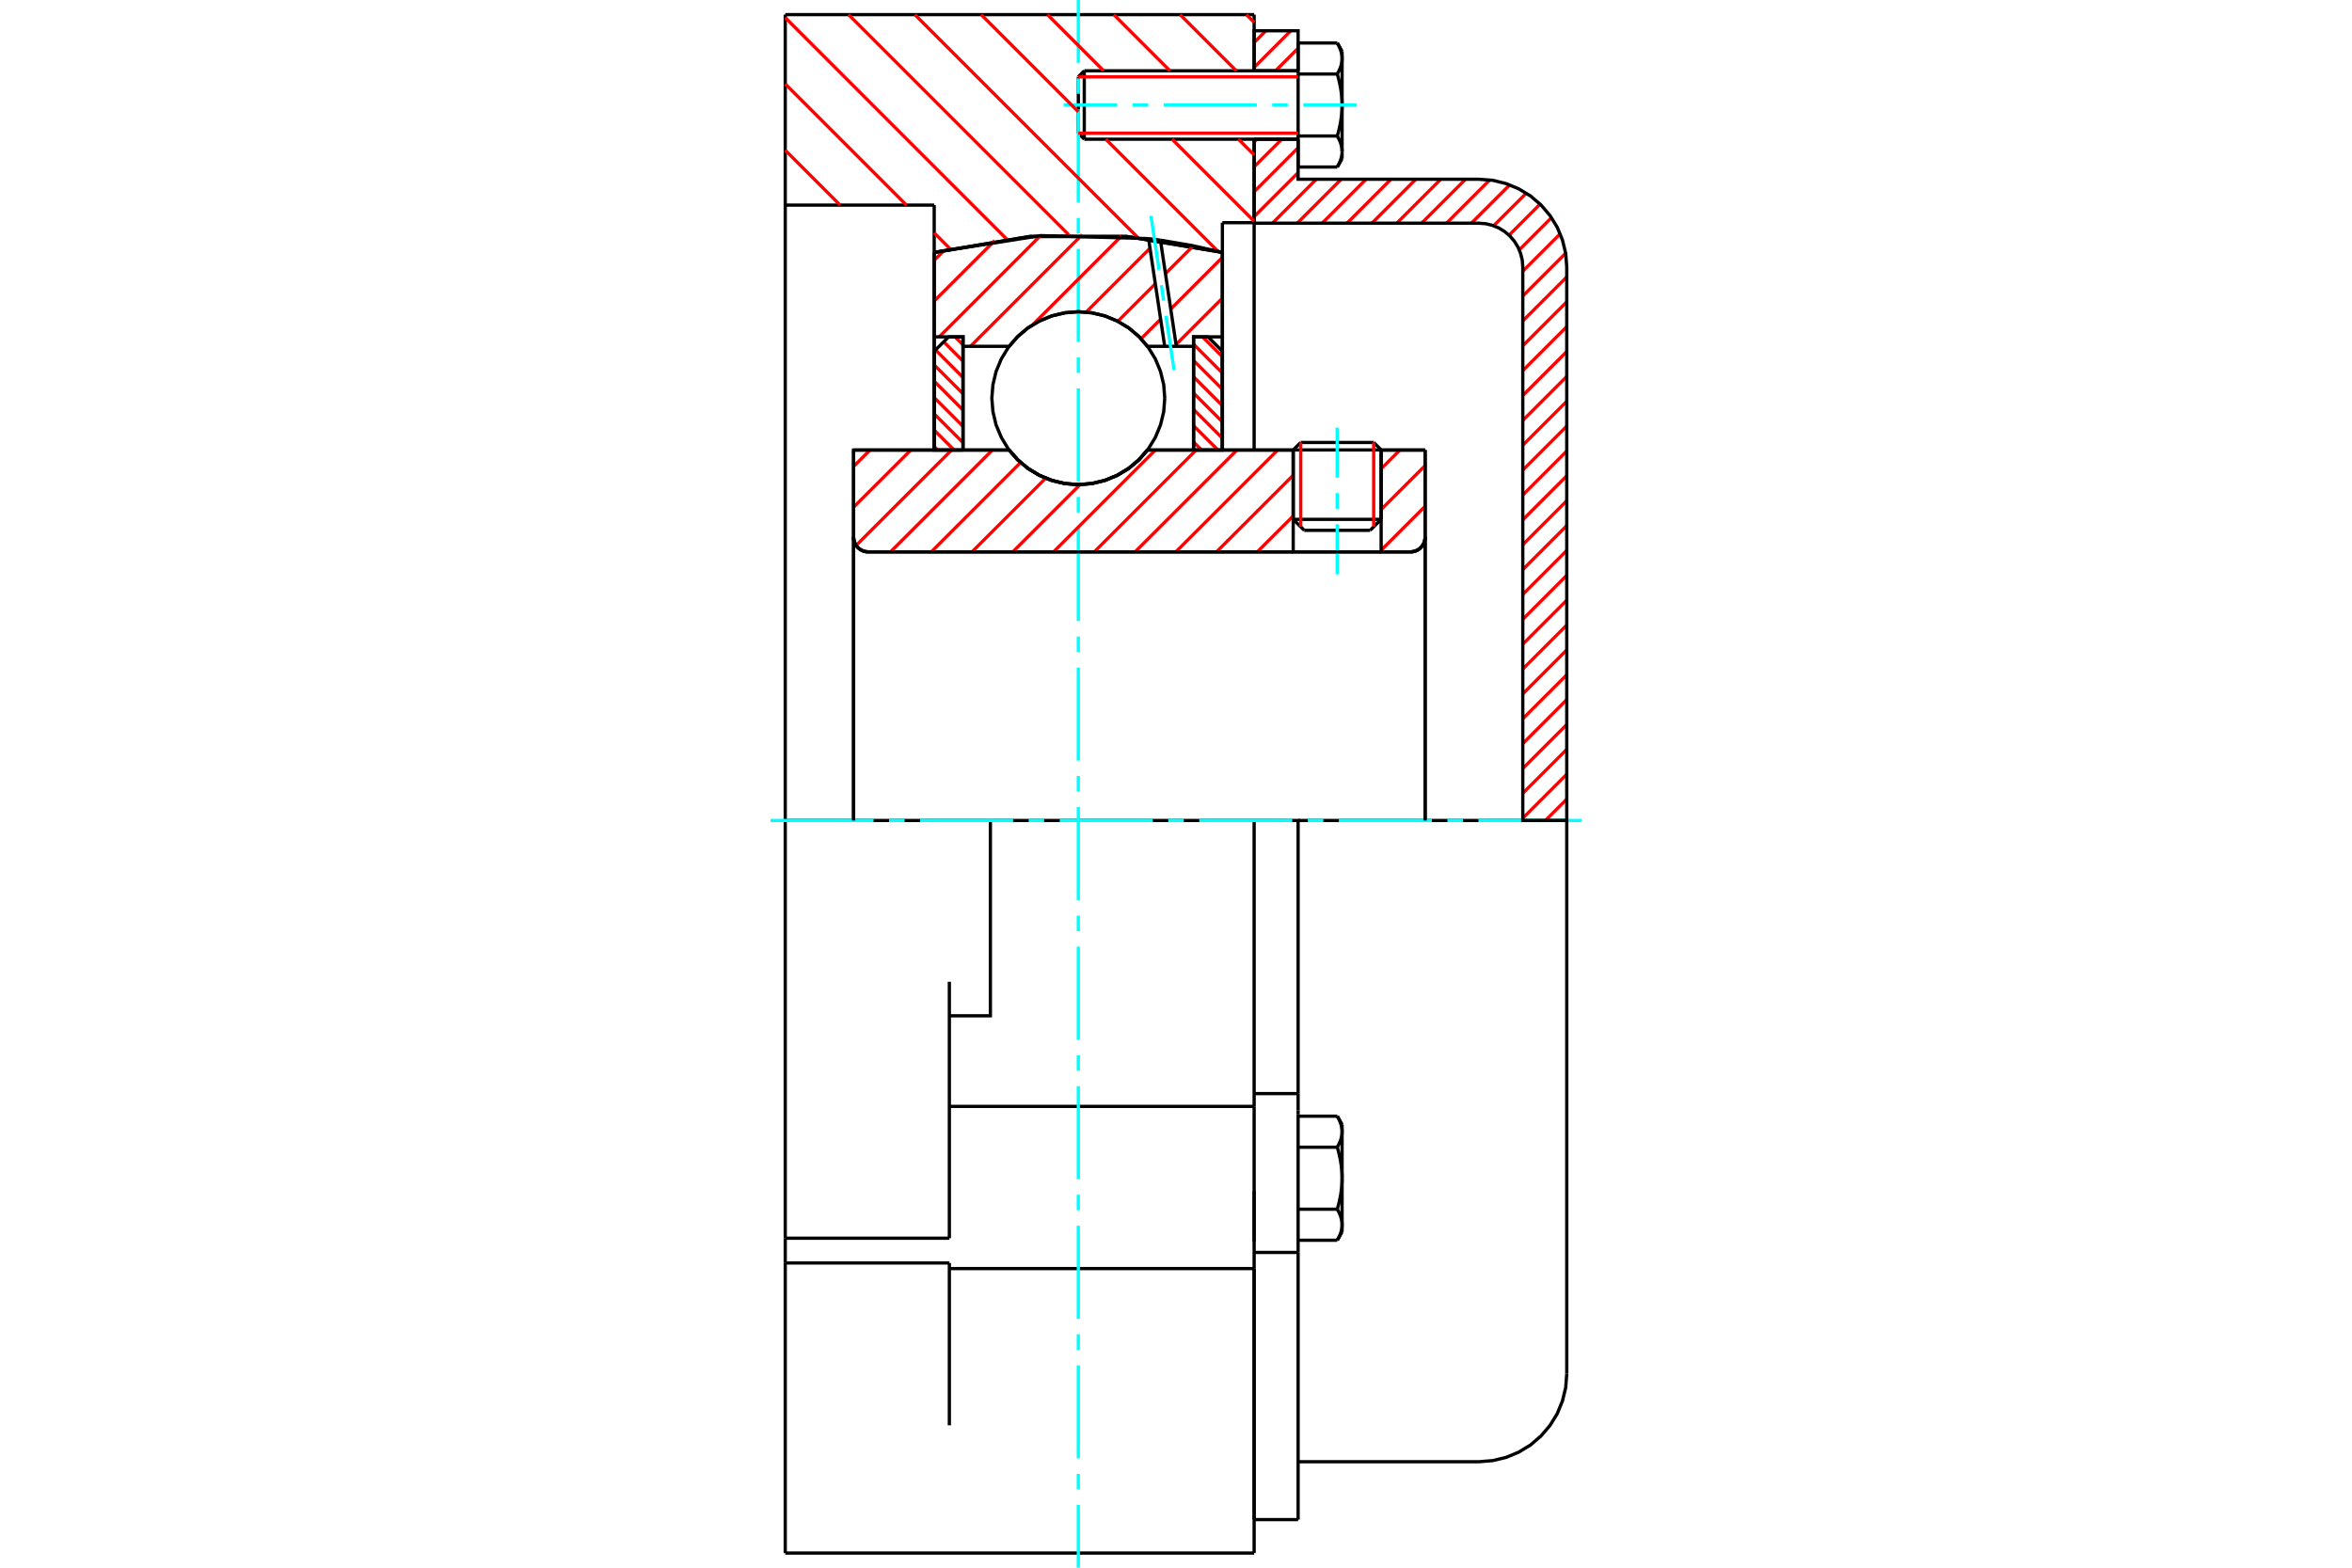 <?xml version="1.0" standalone="no"?>
<!DOCTYPE svg PUBLIC "-//W3C//DTD SVG 1.1//EN"
	"http://www.w3.org/Graphics/SVG/1.1/DTD/svg11.dtd">
<svg xmlns="http://www.w3.org/2000/svg" height="100%" width="100%" viewBox="0 0 36000 24000">
	<rect x="-1800" y="-1200" width="39600" height="26400" style="fill:#FFF"/>
	<g style="fill:none; fill-rule:evenodd" transform="matrix(1 0 0 1 0 0)">
		<g style="fill:none; stroke:#000; stroke-width:50; shape-rendering:geometricPrecision">
			<line x1="21140" y1="6888" x2="19794" y2="6888"/>
			<line x1="19909" y1="6774" x2="21026" y2="6774"/>
			<line x1="19794" y1="7951" x2="21140" y2="7951"/>
			<line x1="20972" y1="8119" x2="19963" y2="8119"/>
			<polyline points="21589,8449 21624,8446 21658,8438 21691,8424 21721,8406 21747,8383 21770,8356 21789,8326 21802,8294 21810,8259 21813,8224"/>
			<line x1="21813" y1="6890" x2="21813" y2="8224"/>
			<line x1="21140" y1="6890" x2="21813" y2="6890"/>
			<line x1="17563" y1="6890" x2="19794" y2="6890"/>
			<polyline points="15446,6890 15581,7043 15738,7174 15913,7279 16102,7356 16301,7403 16505,7419 16708,7403 16907,7356 17096,7279 17272,7174 17429,7043 17563,6890"/>
			<line x1="13065" y1="6890" x2="15446" y2="6890"/>
			<line x1="13065" y1="8224" x2="13065" y2="6890"/>
			<polyline points="13065,8224 13068,8259 13076,8294 13090,8326 13108,8356 13131,8383 13158,8406 13188,8424 13220,8438 13255,8446 13290,8449"/>
			<line x1="21589" y1="8449" x2="13290" y2="8449"/>
			<line x1="21813" y1="8224" x2="21813" y2="12561"/>
			<line x1="13065" y1="8224" x2="13065" y2="12561"/>
			<line x1="19909" y1="6774" x2="19794" y2="6888"/>
			<line x1="21140" y1="6888" x2="21026" y2="6774"/>
			<line x1="20972" y1="8119" x2="21140" y2="7951"/>
			<line x1="19794" y1="7951" x2="19963" y2="8119"/>
			<line x1="19794" y1="6888" x2="19794" y2="7951"/>
			<line x1="21140" y1="7951" x2="21140" y2="6888"/>
			<polyline points="21589,8449 21624,8446 21658,8438 21691,8424 21721,8406 21747,8383 21770,8356 21789,8326 21802,8294 21810,8259 21813,8224"/>
			<polyline points="13065,8224 13068,8259 13076,8294 13090,8326 13108,8356 13131,8383 13158,8406 13188,8424 13220,8438 13255,8446 13290,8449"/>
			<line x1="12019" y1="224" x2="19196" y2="224"/>
			<polyline points="12019,23776 12019,21821 12019,19335"/>
			<line x1="12019" y1="18956" x2="12019" y2="19335"/>
			<polyline points="12019,18956 12019,15030 12019,12561 12019,3140 12019,224"/>
			<line x1="12019" y1="18956" x2="14531" y2="18956"/>
			<line x1="14531" y1="19335" x2="12019" y2="19335"/>
			<line x1="19196" y1="19421" x2="19196" y2="16938"/>
			<line x1="14531" y1="16938" x2="19196" y2="16938"/>
			<line x1="14531" y1="21821" x2="14531" y2="19335"/>
			<line x1="14531" y1="18956" x2="14531" y2="15030"/>
			<line x1="19196" y1="12561" x2="19196" y2="16938"/>
			<line x1="19196" y1="12561" x2="15159" y2="12561"/>
			<line x1="19196" y1="19421" x2="19196" y2="23776"/>
			<line x1="15159" y1="12561" x2="12019" y2="12561"/>
			<line x1="14299" y1="3140" x2="12019" y2="3140"/>
			<line x1="14299" y1="3864" x2="14299" y2="3140"/>
			<polyline points="18710,3864 17247,3620 15763,3620 14299,3864"/>
			<line x1="18710" y1="3409" x2="18710" y2="3864"/>
			<line x1="19196" y1="3409" x2="18710" y2="3409"/>
			<line x1="19196" y1="2131" x2="19196" y2="3409"/>
			<line x1="19196" y1="224" x2="19196" y2="1084"/>
			<polyline points="14531,15551 15159,15551 15159,12561"/>
			<line x1="14299" y1="6890" x2="14299" y2="3864"/>
			<line x1="18710" y1="3864" x2="18710" y2="6890"/>
			<line x1="19196" y1="18232" x2="19196" y2="19003"/>
			<line x1="19196" y1="3409" x2="19196" y2="6890"/>
			<line x1="14531" y1="19421" x2="19196" y2="19421"/>
			<line x1="12019" y1="23776" x2="19196" y2="23776"/>
			<line x1="19196" y1="16742" x2="19869" y2="16742"/>
			<line x1="19869" y1="16998" x2="19869" y2="16742"/>
			<line x1="19869" y1="17053" x2="19869" y2="16998"/>
			<line x1="19869" y1="19174" x2="19869" y2="17053"/>
			<polyline points="19869,16742 19869,12561 19196,12561"/>
			<line x1="19196" y1="23264" x2="19196" y2="19421"/>
			<line x1="19869" y1="23264" x2="19869" y2="19174"/>
			<polyline points="20542,17325 20542,17319 20542,17312 20542,17306 20541,17299 20541,17293 20540,17286 20539,17280 20538,17273 20537,17267 20536,17260 20535,17254 20534,17247 20532,17240 20531,17234 20529,17227 20527,17221 20525,17214 20523,17207 20521,17201 20519,17194 20516,17187 20514,17180 20511,17174 20508,17167 20505,17160 20502,17153 20499,17146 20496,17139 20492,17132 20489,17125 20485,17117 20481,17110 20477,17103 20473,17095 20469,17088"/>
			<line x1="20542" y1="17215" x2="20542" y2="17325"/>
			<polyline points="20542,18037 20542,18024 20542,18011 20542,17998 20541,17985 20541,17972 20540,17959 20539,17946 20538,17933 20537,17920 20536,17907 20535,17894 20534,17881 20532,17868 20531,17855 20529,17842 20527,17829 20525,17815 20523,17802 20521,17789 20519,17775 20516,17762 20514,17748 20511,17734 20508,17721 20505,17707 20502,17693 20499,17679 20496,17665 20492,17651 20489,17636 20485,17622 20481,17607 20477,17592 20473,17578 20469,17563"/>
			<line x1="20542" y1="17325" x2="20542" y2="18037"/>
			<polyline points="20469,17563 20473,17555 20477,17548 20481,17540 20485,17533 20489,17526 20492,17519 20496,17511 20499,17504 20502,17497 20505,17490 20508,17483 20511,17477 20514,17470 20516,17463 20519,17456 20521,17450 20523,17443 20525,17436 20527,17430 20529,17423 20531,17416 20532,17410 20534,17403 20535,17397 20536,17390 20537,17384 20538,17377 20539,17371 20540,17364 20541,17358 20541,17351 20542,17345 20542,17338 20542,17332 20542,17325"/>
			<polyline points="20542,18750 20542,18743 20542,18737 20542,18730 20541,18724 20541,18717 20540,18711 20539,18704 20538,18698 20537,18691 20536,18685 20535,18678 20534,18672 20532,18665 20531,18658 20529,18652 20527,18645 20525,18639 20523,18632 20521,18625 20519,18619 20516,18612 20514,18605 20511,18598 20508,18591 20505,18584 20502,18577 20499,18570 20496,18563 20492,18556 20489,18549 20485,18542 20481,18535 20477,18527 20473,18520 20469,18512"/>
			<line x1="20542" y1="18037" x2="20542" y2="18750"/>
			<polyline points="20469,18512 20473,18497 20477,18482 20481,18468 20485,18453 20489,18439 20492,18424 20496,18410 20499,18396 20502,18382 20505,18368 20508,18354 20511,18340 20514,18327 20516,18313 20519,18300 20521,18286 20523,18273 20525,18259 20527,18246 20529,18233 20531,18220 20532,18207 20534,18194 20535,18181 20536,18167 20537,18154 20538,18141 20539,18128 20540,18115 20541,18102 20541,18089 20542,18076 20542,18063 20542,18050 20542,18037"/>
			<line x1="20542" y1="18750" x2="20542" y2="18860"/>
			<polyline points="20469,18987 20473,18980 20477,18972 20481,18965 20485,18957 20489,18950 20492,18943 20496,18936 20499,18929 20502,18922 20505,18915 20508,18908 20511,18901 20514,18894 20516,18887 20519,18881 20521,18874 20523,18867 20525,18861 20527,18854 20529,18847 20531,18841 20532,18834 20534,18828 20535,18821 20536,18815 20537,18808 20538,18802 20539,18795 20540,18789 20541,18782 20541,18776 20542,18769 20542,18763 20542,18756 20542,18750"/>
			<line x1="19869" y1="18987" x2="20469" y2="18987"/>
			<line x1="19869" y1="18512" x2="20469" y2="18512"/>
			<line x1="19869" y1="17563" x2="20469" y2="17563"/>
			<line x1="19869" y1="17088" x2="20469" y2="17088"/>
			<polyline points="23981,12561 22636,12561 19869,12561"/>
			<line x1="23981" y1="21032" x2="23981" y2="12561"/>
			<line x1="16505" y1="1176" x2="16505" y2="2039"/>
			<line x1="16596" y1="1084" x2="16596" y2="2131"/>
			<polyline points="20542,895 20542,889 20542,882 20542,876 20541,869 20541,863 20540,856 20539,850 20538,843 20537,837 20536,830 20535,824 20534,817 20532,811 20531,804 20529,797 20527,791 20525,784 20523,778 20521,771 20519,764 20516,757 20514,751 20511,744 20508,737 20505,730 20502,723 20499,716 20496,709 20492,702 20489,695 20485,687 20481,680 20477,673 20473,665 20469,658"/>
			<line x1="20542" y1="785" x2="20542" y2="895"/>
			<polyline points="20469,2557 20473,2550 20477,2542 20481,2535 20485,2528 20489,2520 20492,2513 20496,2506 20499,2499 20502,2492 20505,2485 20508,2478 20511,2471 20514,2464 20516,2458 20519,2451 20521,2444 20523,2437 20525,2431 20527,2424 20529,2418 20531,2411 20532,2404 20534,2398 20535,2391 20536,2385 20537,2378 20538,2372 20539,2365 20540,2359 20541,2352 20541,2346 20542,2339 20542,2333 20542,2326 20542,2320 20542,2430"/>
			<polyline points="20542,1607 20542,1594 20542,1581 20542,1568 20541,1555 20541,1542 20540,1529 20539,1516 20538,1503 20537,1490 20536,1477 20535,1464 20534,1451 20532,1438 20531,1425 20529,1412 20527,1399 20525,1385 20523,1372 20521,1359 20519,1345 20516,1332 20514,1318 20511,1305 20508,1291 20505,1277 20502,1263 20499,1249 20496,1235 20492,1221 20489,1206 20485,1192 20481,1177 20477,1163 20473,1148 20469,1133"/>
			<line x1="20542" y1="895" x2="20542" y2="1607"/>
			<polyline points="20469,1133 20473,1125 20477,1118 20481,1110 20485,1103 20489,1096 20492,1089 20496,1082 20499,1074 20502,1067 20505,1060 20508,1054 20511,1047 20514,1040 20516,1033 20519,1026 20521,1020 20523,1013 20525,1006 20527,1000 20529,993 20531,986 20532,980 20534,973 20535,967 20536,960 20537,954 20538,947 20539,941 20540,934 20541,928 20541,921 20542,915 20542,908 20542,902 20542,895"/>
			<polyline points="20542,2320 20542,2313 20542,2307 20542,2300 20541,2294 20541,2287 20540,2281 20539,2274 20538,2268 20537,2261 20536,2255 20535,2248 20534,2242 20532,2235 20531,2229 20529,2222 20527,2215 20525,2209 20523,2202 20521,2195 20519,2189 20516,2182 20514,2175 20511,2168 20508,2161 20505,2154 20502,2148 20499,2141 20496,2133 20492,2126 20489,2119 20485,2112 20481,2105 20477,2097 20473,2090 20469,2082"/>
			<line x1="20542" y1="1607" x2="20542" y2="2320"/>
			<polyline points="20469,2082 20473,2067 20477,2052 20481,2038 20485,2023 20489,2009 20492,1994 20496,1980 20499,1966 20502,1952 20505,1938 20508,1924 20511,1910 20514,1897 20516,1883 20519,1870 20521,1856 20523,1843 20525,1830 20527,1816 20529,1803 20531,1790 20532,1777 20534,1764 20535,1751 20536,1738 20537,1725 20538,1712 20539,1699 20540,1686 20541,1673 20541,1660 20542,1647 20542,1634 20542,1621 20542,1607"/>
			<line x1="19869" y1="1133" x2="20469" y2="1133"/>
			<polyline points="19869,1133 19869,2082 20469,2082"/>
			<line x1="19869" y1="658" x2="20469" y2="658"/>
			<line x1="19869" y1="658" x2="19869" y2="1133"/>
			<line x1="19869" y1="2557" x2="20469" y2="2557"/>
			<line x1="19869" y1="2082" x2="19869" y2="2557"/>
			<line x1="19196" y1="19174" x2="19869" y2="19174"/>
			<line x1="19196" y1="23264" x2="19869" y2="23264"/>
			<line x1="20542" y1="17215" x2="20469" y2="17088"/>
			<line x1="20469" y1="18987" x2="20542" y2="18860"/>
			<polyline points="22636,22378 22846,22361 23051,22312 23246,22231 23427,22121 23587,21983 23724,21823 23835,21643 23915,21448 23965,21242 23981,21032"/>
			<line x1="19869" y1="22378" x2="22636" y2="22378"/>
			<line x1="16596" y1="1084" x2="16505" y2="1176"/>
			<line x1="16505" y1="2039" x2="16596" y2="2131"/>
			<line x1="19869" y1="1084" x2="16596" y2="1084"/>
			<line x1="16596" y1="2131" x2="19869" y2="2131"/>
			<line x1="20542" y1="785" x2="20469" y2="658"/>
			<line x1="20469" y1="2557" x2="20542" y2="2430"/>
		</g>
		<g style="fill:none; stroke:#0FF; stroke-width:50; shape-rendering:geometricPrecision">
			<line x1="20467" y1="8792" x2="20467" y2="8025"/>
			<line x1="20467" y1="7788" x2="20467" y2="7550"/>
			<line x1="20467" y1="7313" x2="20467" y2="6547"/>
			<line x1="16505" y1="24000" x2="16505" y2="23038"/>
			<line x1="16505" y1="22801" x2="16505" y2="22564"/>
			<line x1="16505" y1="22326" x2="16505" y2="20902"/>
			<line x1="16505" y1="20664" x2="16505" y2="20427"/>
			<line x1="16505" y1="20190" x2="16505" y2="18765"/>
			<line x1="16505" y1="18528" x2="16505" y2="18291"/>
			<line x1="16505" y1="18053" x2="16505" y2="16629"/>
			<line x1="16505" y1="16392" x2="16505" y2="16154"/>
			<line x1="16505" y1="15917" x2="16505" y2="14493"/>
			<line x1="16505" y1="14255" x2="16505" y2="14018"/>
			<line x1="16505" y1="13780" x2="16505" y2="12356"/>
			<line x1="16505" y1="12119" x2="16505" y2="11881"/>
			<line x1="16505" y1="11644" x2="16505" y2="10220"/>
			<line x1="16505" y1="9982" x2="16505" y2="9745"/>
			<line x1="16505" y1="9507" x2="16505" y2="8083"/>
			<line x1="16505" y1="7846" x2="16505" y2="7608"/>
			<line x1="16505" y1="7371" x2="16505" y2="5947"/>
			<line x1="16505" y1="5709" x2="16505" y2="5472"/>
			<line x1="16505" y1="5235" x2="16505" y2="3810"/>
			<line x1="16505" y1="3573" x2="16505" y2="3336"/>
			<line x1="16505" y1="3098" x2="16505" y2="1674"/>
			<line x1="16505" y1="1436" x2="16505" y2="1199"/>
			<line x1="16505" y1="962" x2="16505" y2="0"/>
			<line x1="11794" y1="12561" x2="13371" y2="12561"/>
			<line x1="13608" y1="12561" x2="13846" y2="12561"/>
			<line x1="14083" y1="12561" x2="15507" y2="12561"/>
			<line x1="15745" y1="12561" x2="15982" y2="12561"/>
			<line x1="16220" y1="12561" x2="17644" y2="12561"/>
			<line x1="17881" y1="12561" x2="18119" y2="12561"/>
			<line x1="18356" y1="12561" x2="19780" y2="12561"/>
			<line x1="20018" y1="12561" x2="20255" y2="12561"/>
			<line x1="20493" y1="12561" x2="21917" y2="12561"/>
			<line x1="22154" y1="12561" x2="22392" y2="12561"/>
			<line x1="22629" y1="12561" x2="24206" y2="12561"/>
			<line x1="16280" y1="1607" x2="17099" y2="1607"/>
			<line x1="17336" y1="1607" x2="17574" y2="1607"/>
			<line x1="17811" y1="1607" x2="19236" y2="1607"/>
			<line x1="19473" y1="1607" x2="19710" y2="1607"/>
			<line x1="19948" y1="1607" x2="20766" y2="1607"/>
		</g>
		<g style="fill:none; stroke:#F00; stroke-width:50; shape-rendering:geometricPrecision">
			<line x1="23981" y1="12234" x2="23654" y2="12561"/>
			<line x1="23981" y1="11853" x2="23308" y2="12526"/>
			<line x1="23981" y1="11472" x2="23308" y2="12145"/>
			<line x1="23981" y1="11092" x2="23308" y2="11765"/>
			<line x1="23981" y1="10711" x2="23308" y2="11384"/>
			<line x1="23981" y1="10331" x2="23308" y2="11003"/>
			<line x1="23981" y1="9950" x2="23308" y2="10623"/>
			<line x1="23981" y1="9569" x2="23308" y2="10242"/>
			<line x1="23981" y1="9189" x2="23308" y2="9862"/>
			<line x1="23981" y1="8808" x2="23308" y2="9481"/>
			<line x1="23981" y1="8427" x2="23308" y2="9100"/>
			<line x1="23981" y1="8047" x2="23308" y2="8720"/>
			<line x1="23981" y1="7666" x2="23308" y2="8339"/>
			<line x1="23981" y1="7285" x2="23308" y2="7958"/>
			<line x1="23981" y1="6905" x2="23308" y2="7578"/>
			<line x1="23981" y1="6524" x2="23308" y2="7197"/>
			<line x1="23981" y1="6143" x2="23308" y2="6816"/>
			<line x1="23981" y1="5763" x2="23308" y2="6436"/>
			<line x1="23981" y1="5382" x2="23308" y2="6055"/>
			<line x1="23981" y1="5001" x2="23308" y2="5674"/>
			<line x1="23981" y1="4621" x2="23308" y2="5294"/>
			<line x1="23981" y1="4240" x2="23308" y2="4913"/>
			<line x1="23964" y1="3877" x2="23308" y2="4532"/>
			<line x1="23880" y1="3580" x2="23308" y2="4152"/>
			<line x1="23747" y1="3332" x2="23254" y2="3826"/>
			<line x1="23573" y1="3125" x2="23098" y2="3601"/>
			<line x1="23362" y1="2957" x2="22862" y2="3456"/>
			<line x1="23108" y1="2830" x2="22521" y2="3417"/>
			<line x1="22803" y1="2754" x2="22140" y2="3417"/>
			<line x1="22432" y1="2744" x2="21759" y2="3417"/>
			<line x1="22052" y1="2744" x2="21379" y2="3417"/>
			<line x1="21671" y1="2744" x2="20998" y2="3417"/>
			<line x1="21290" y1="2744" x2="20618" y2="3417"/>
			<line x1="20910" y1="2744" x2="20237" y2="3417"/>
			<line x1="20529" y1="2744" x2="19856" y2="3417"/>
			<line x1="20148" y1="2744" x2="19476" y2="3417"/>
			<line x1="19869" y1="2643" x2="19196" y2="3316"/>
			<line x1="19869" y1="2262" x2="19196" y2="2935"/>
			<line x1="19620" y1="2131" x2="19196" y2="2554"/>
			<line x1="19239" y1="2131" x2="19196" y2="2174"/>
			<line x1="19869" y1="739" x2="19524" y2="1084"/>
			<line x1="19757" y1="471" x2="19196" y2="1032"/>
			<line x1="19376" y1="471" x2="19196" y2="651"/>
		</g>
		<g style="fill:none; stroke:#000; stroke-width:50; shape-rendering:geometricPrecision">
			<line x1="19196" y1="3417" x2="19196" y2="2131"/>
			<line x1="19196" y1="1084" x2="19869" y2="1084"/>
			<line x1="19869" y1="2131" x2="19196" y2="2131"/>
			<polyline points="19196,1084 19196,471 19869,471 19869,1084"/>
			<polyline points="19869,2131 19869,2744 22636,2744"/>
			<polyline points="23981,4090 23965,3879 23915,3674 23835,3479 23724,3299 23587,3138 23427,3001 23246,2891 23051,2810 22846,2760 22636,2744"/>
			<polyline points="23981,4090 23981,12561 23308,12561 23308,4090 23300,3984 23275,3882 23235,3784 23180,3694 23111,3614 23031,3545 22941,3490 22843,3450 22741,3425 22636,3417 19196,3417"/>
		</g>
		<g style="fill:none; stroke:#F00; stroke-width:50; shape-rendering:geometricPrecision">
			<line x1="19078" y1="224" x2="19196" y2="342"/>
			<line x1="18063" y1="224" x2="18923" y2="1084"/>
			<line x1="17048" y1="224" x2="17908" y2="1084"/>
			<line x1="18955" y1="2131" x2="19196" y2="2372"/>
			<line x1="16033" y1="224" x2="16893" y2="1084"/>
			<line x1="17940" y1="2131" x2="19196" y2="3387"/>
			<line x1="15018" y1="224" x2="16505" y2="1711"/>
			<line x1="16925" y1="2131" x2="18643" y2="3849"/>
			<line x1="14003" y1="224" x2="17418" y2="3639"/>
			<line x1="12988" y1="224" x2="16357" y2="3593"/>
			<line x1="12019" y1="270" x2="15406" y2="3658"/>
			<line x1="12019" y1="1285" x2="13874" y2="3140"/>
			<line x1="14299" y1="3565" x2="14543" y2="3810"/>
			<line x1="12019" y1="2300" x2="12859" y2="3140"/>
		</g>
		<g style="fill:none; stroke:#000; stroke-width:50; shape-rendering:geometricPrecision">
			<polyline points="18710,3864 17247,3620 15763,3620 14299,3864"/>
		</g>
		<g style="fill:none; stroke:#F00; stroke-width:50; shape-rendering:geometricPrecision">
			<line x1="21026" y1="6774" x2="21026" y2="8066"/>
			<line x1="19909" y1="8066" x2="19909" y2="6774"/>
			<line x1="14299" y1="6835" x2="14354" y2="6890"/>
			<line x1="14299" y1="6585" x2="14604" y2="6890"/>
			<line x1="14299" y1="6336" x2="14740" y2="6777"/>
			<line x1="14299" y1="6086" x2="14740" y2="6527"/>
			<line x1="14299" y1="5836" x2="14740" y2="6278"/>
			<line x1="14299" y1="5587" x2="14740" y2="6028"/>
			<line x1="14319" y1="5357" x2="14740" y2="5779"/>
			<line x1="14444" y1="5232" x2="14740" y2="5529"/>
			<line x1="14617" y1="5157" x2="14740" y2="5279"/>
		</g>
		<g style="fill:none; stroke:#000; stroke-width:50; shape-rendering:geometricPrecision">
			<polyline points="14740,6890 14740,5157 14520,5157 14299,5377 14299,6890 14740,6890"/>
		</g>
		<g style="fill:none; stroke:#F00; stroke-width:50; shape-rendering:geometricPrecision">
			<line x1="18406" y1="5157" x2="18710" y2="5461"/>
			<line x1="18269" y1="5270" x2="18710" y2="5711"/>
			<line x1="18269" y1="5519" x2="18710" y2="5960"/>
			<line x1="18269" y1="5769" x2="18710" y2="6210"/>
			<line x1="18269" y1="6018" x2="18710" y2="6459"/>
			<line x1="18269" y1="6268" x2="18710" y2="6709"/>
			<line x1="18269" y1="6517" x2="18642" y2="6890"/>
			<line x1="18269" y1="6767" x2="18392" y2="6890"/>
		</g>
		<g style="fill:none; stroke:#000; stroke-width:50; shape-rendering:geometricPrecision">
			<polyline points="18269,6890 18269,5157 18490,5157 18710,5377 18710,6890 18269,6890"/>
			<polyline points="17828,6096 17812,5889 17763,5687 17684,5495 17575,5318 17440,5160 17283,5025 17105,4917 16914,4837 16712,4789 16505,4772 16298,4789 16096,4837 15904,4917 15727,5025 15569,5160 15434,5318 15326,5495 15246,5687 15198,5889 15181,6096 15198,6303 15246,6505 15326,6696 15434,6874 15569,7031 15727,7166 15904,7275 16096,7354 16298,7403 16505,7419 16712,7403 16914,7354 17105,7275 17283,7166 17440,7031 17575,6874 17684,6696 17763,6505 17812,6303 17828,6096"/>
		</g>
		<g style="fill:none; stroke:#F00; stroke-width:50; shape-rendering:geometricPrecision">
			<line x1="18710" y1="4565" x2="18001" y2="5274"/>
			<line x1="18710" y1="3941" x2="17920" y2="4731"/>
			<line x1="17765" y1="4887" x2="17465" y2="5186"/>
			<line x1="18262" y1="3765" x2="17839" y2="4189"/>
			<line x1="17684" y1="4344" x2="17109" y2="4919"/>
			<line x1="17602" y1="3801" x2="16625" y2="4778"/>
			<line x1="17163" y1="3616" x2="15809" y2="4970"/>
			<line x1="16564" y1="3592" x2="14854" y2="5302"/>
			<line x1="15924" y1="3609" x2="14376" y2="5157"/>
			<line x1="15225" y1="3683" x2="14299" y2="4609"/>
			<line x1="14456" y1="3829" x2="14299" y2="3985"/>
		</g>
		<g style="fill:none; stroke:#000; stroke-width:50; shape-rendering:geometricPrecision">
			<polyline points="14299,6890 14299,5157 14299,3864"/>
			<polyline points="17580,3653 15930,3607 14299,3864"/>
			<polyline points="17762,3677 17671,3665 17580,3653"/>
			<polyline points="18710,3864 18239,3758 17762,3677"/>
			<polyline points="18710,3864 18710,5157 18269,5157 18269,5302 18269,6890"/>
			<polyline points="18269,5302 18005,5302 17827,5302 17563,5302 17429,5148 17272,5017 17096,4912 16907,4835 16708,4788 16505,4772 16301,4788 16102,4835 15913,4912 15738,5017 15581,5148 15446,5302 14740,5302 14740,6890"/>
			<polyline points="14740,5302 14740,5157 14299,5157"/>
			<line x1="18710" y1="5157" x2="18710" y2="6890"/>
		</g>
		<g style="fill:none; stroke:#0FF; stroke-width:50; shape-rendering:geometricPrecision">
			<line x1="17970" y1="5662" x2="17846" y2="4835"/>
			<line x1="17811" y1="4601" x2="17776" y2="4366"/>
			<line x1="17741" y1="4131" x2="17617" y2="3305"/>
		</g>
		<g style="fill:none; stroke:#000; stroke-width:50; shape-rendering:geometricPrecision">
			<line x1="17827" y1="5302" x2="17580" y2="3653"/>
			<line x1="18005" y1="5302" x2="17762" y2="3677"/>
		</g>
		<g style="fill:none; stroke:#F00; stroke-width:50; shape-rendering:geometricPrecision">
			<line x1="21813" y1="7751" x2="21140" y2="8424"/>
			<line x1="21813" y1="7128" x2="21140" y2="7800"/>
			<line x1="21427" y1="6890" x2="21140" y2="7177"/>
			<line x1="19794" y1="7899" x2="19244" y2="8449"/>
			<line x1="19794" y1="7275" x2="18620" y2="8449"/>
			<line x1="19556" y1="6890" x2="17997" y2="8449"/>
			<line x1="18932" y1="6890" x2="17373" y2="8449"/>
			<line x1="18308" y1="6890" x2="16749" y2="8449"/>
			<line x1="17684" y1="6890" x2="16125" y2="8449"/>
			<line x1="16531" y1="7419" x2="15501" y2="8449"/>
			<line x1="16005" y1="7321" x2="14877" y2="8449"/>
			<line x1="15621" y1="7081" x2="14254" y2="8449"/>
			<line x1="15189" y1="6890" x2="13630" y2="8449"/>
			<line x1="14565" y1="6890" x2="13104" y2="8350"/>
			<line x1="13941" y1="6890" x2="13065" y2="7765"/>
			<line x1="13317" y1="6890" x2="13065" y2="7141"/>
		</g>
		<g style="fill:none; stroke:#000; stroke-width:50; shape-rendering:geometricPrecision">
			<line x1="21813" y1="12561" x2="21813" y2="6890"/>
			<polyline points="21589,8449 21624,8446 21658,8438 21691,8424 21721,8406 21747,8383 21770,8356 21789,8326 21802,8294 21810,8259 21813,8224"/>
			<polyline points="21589,8449 21140,8449 21140,6890"/>
			<polyline points="21140,8449 19794,8449 19794,6890"/>
			<line x1="19794" y1="8449" x2="13290" y2="8449"/>
			<polyline points="13065,8224 13068,8259 13076,8294 13090,8326 13108,8356 13131,8383 13158,8406 13188,8424 13220,8438 13255,8446 13290,8449"/>
			<polyline points="13065,8224 13065,6890 13507,6890 15446,6890 15581,7043 15738,7174 15913,7279 16102,7356 16301,7403 16505,7419 16708,7403 16907,7356 17096,7279 17272,7174 17429,7043 17563,6890 19794,6890"/>
			<line x1="21140" y1="6890" x2="21813" y2="6890"/>
			<line x1="13065" y1="12561" x2="13065" y2="8224"/>
		</g>
		<g style="fill:none; stroke:#F00; stroke-width:50; shape-rendering:geometricPrecision">
			<line x1="19869" y1="1176" x2="16505" y2="1176"/>
			<line x1="16505" y1="2039" x2="19869" y2="2039"/>
		</g>
	</g>
</svg>
